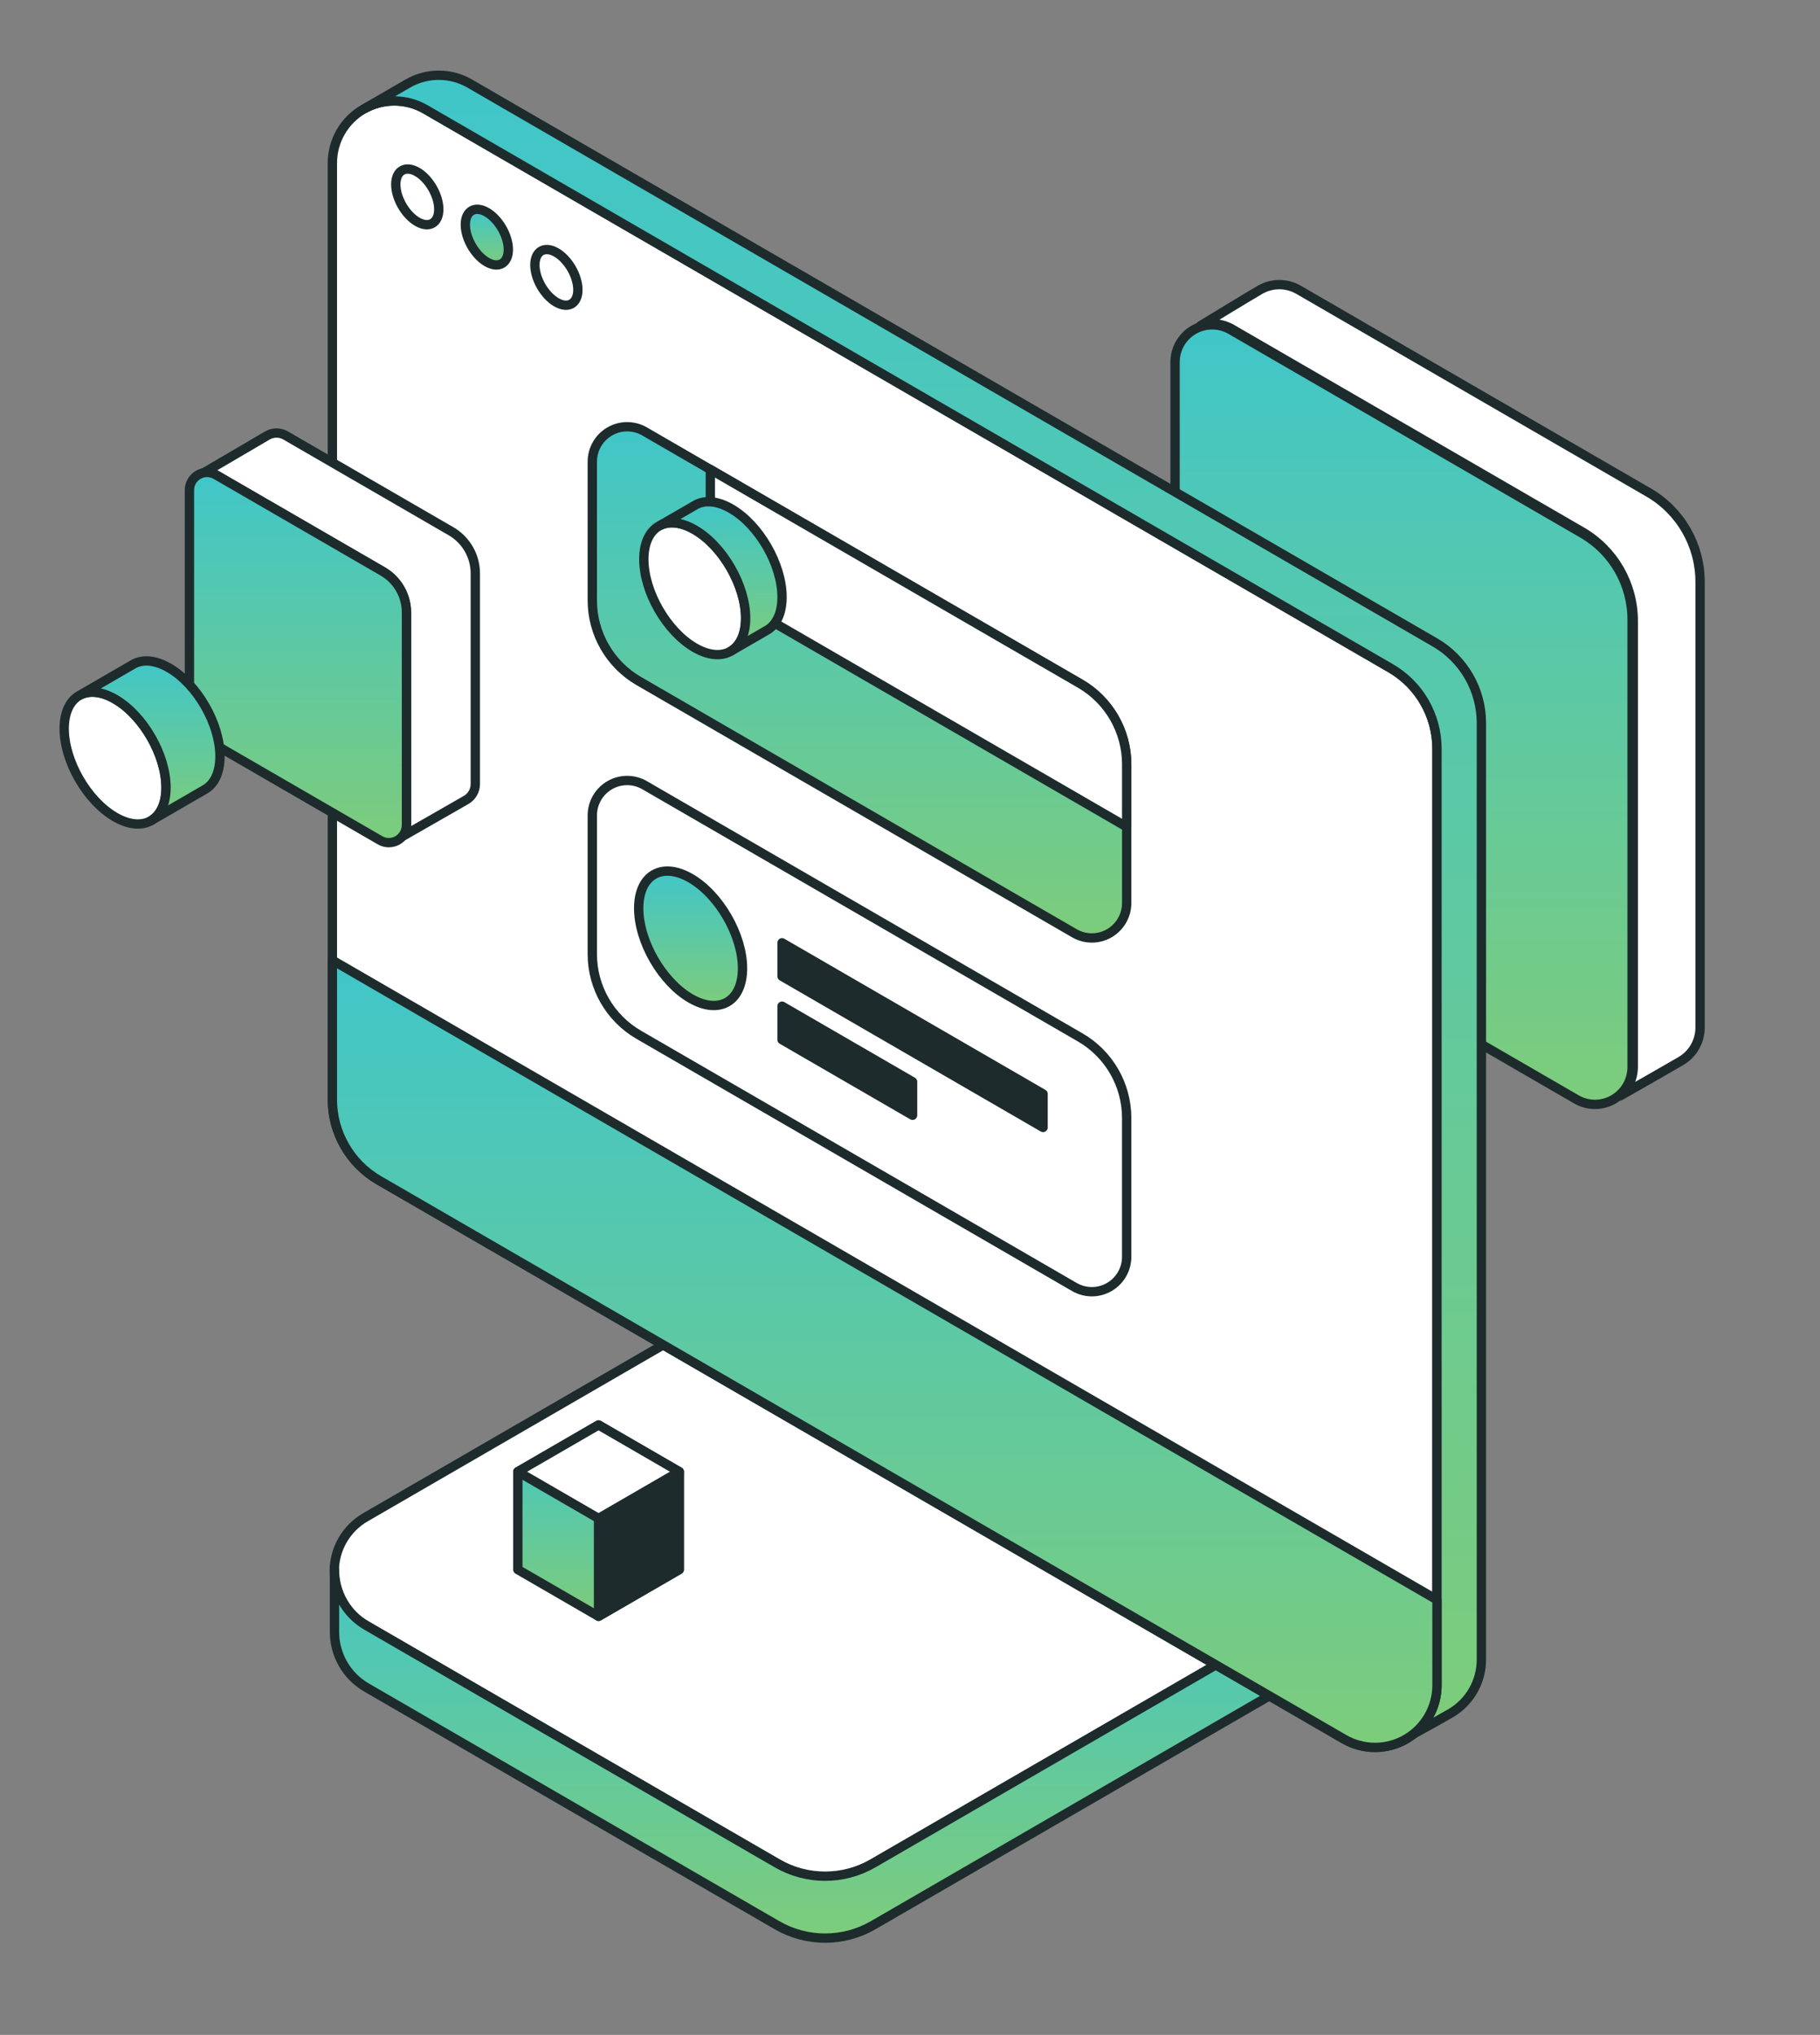 <svg xmlns="http://www.w3.org/2000/svg" width="195" height="218" viewBox="0 0 195 218" fill="none">
  <rect x="0" y="0" width="195" height="218" fill="#808080" stroke="none"/>
  <path fill-rule="evenodd" clip-rule="evenodd" d="M99.585 133.302C96.516 131.525 92.727 131.529 89.646 133.313C78.898 139.535 53.35 154.326 39.146 162.549C37.092 163.738 35.822 165.933 35.815 168.307C35.807 170.68 37.063 172.872 39.109 174.057C58.455 185.257 69.019 191.373 83.444 199.724C86.513 201.501 90.302 201.497 93.383 199.713C104.131 193.491 129.679 178.701 143.884 170.477C145.937 169.288 147.207 167.093 147.215 164.719C147.222 162.346 145.966 160.154 143.92 158.969C124.574 147.769 114.01 141.653 99.585 133.302Z" fill="white"/>
  <path fill-rule="evenodd" clip-rule="evenodd" d="M99.585 133.302C96.516 131.525 92.727 131.529 89.646 133.313C78.898 139.535 53.35 154.326 39.146 162.549C37.092 163.738 35.822 165.933 35.815 168.307C35.807 170.68 37.063 172.872 39.109 174.057C58.455 185.257 69.019 191.373 83.444 199.724C86.513 201.501 90.302 201.497 93.383 199.713C104.131 193.491 129.679 178.701 143.884 170.477C145.937 169.288 147.207 167.093 147.215 164.719C147.222 162.346 145.966 160.154 143.92 158.969C124.574 147.769 114.01 141.653 99.585 133.302Z" stroke="#1D2B2D" stroke-linecap="round" stroke-linejoin="round"/>
  <path fill-rule="evenodd" clip-rule="evenodd" d="M146.975 164.712V164.828C146.934 167.243 145.633 169.464 143.542 170.675C124.052 181.959 108.105 191.19 93.554 199.614C90.367 201.459 86.441 201.459 83.255 199.614C68.704 191.19 58.761 185.434 39.271 174.151C37.147 172.921 35.838 170.648 35.838 168.188C35.838 168.188 35.838 172.363 35.838 174.823C35.838 177.283 37.147 179.556 39.271 180.786C58.761 192.069 68.704 197.825 83.255 206.249C86.441 208.094 90.367 208.094 93.554 206.249C108.105 197.825 124.052 188.593 143.542 177.31C145.666 176.08 146.975 173.807 146.975 171.347V164.712Z" fill="url(#paint0_linear_266_503)"/>
  <path fill-rule="evenodd" clip-rule="evenodd" d="M146.975 164.712V164.828C146.934 167.243 145.633 169.464 143.542 170.675C124.052 181.959 108.105 191.19 93.554 199.614C90.367 201.459 86.441 201.459 83.255 199.614C68.704 191.19 58.761 185.434 39.271 174.151C37.147 172.921 35.838 170.648 35.838 168.188C35.838 168.188 35.838 172.363 35.838 174.823C35.838 177.283 37.147 179.556 39.271 180.786C58.761 192.069 68.704 197.825 83.255 206.249C86.441 208.094 90.367 208.094 93.554 206.249C108.105 197.825 124.052 188.593 143.542 177.31C145.666 176.08 146.975 173.807 146.975 171.347V164.712Z" stroke="#1D2B2D" stroke-linecap="round" stroke-linejoin="round"/>
  <path fill-rule="evenodd" clip-rule="evenodd" d="M128.65 34.883C129.748 34.531 130.958 34.65 131.978 35.241C146.583 43.697 155.587 48.909 169.479 56.951C172.891 58.927 174.993 62.578 174.993 66.529C174.993 91.762 174.993 87.675 174.993 114.279C174.993 115.493 174.465 116.63 173.57 117.41C175.74 116.185 179.168 114.207 180.083 113.677C181.363 112.936 182.151 111.567 182.151 110.085C182.151 83.482 182.151 87.569 182.151 62.336C182.151 58.385 180.049 54.734 176.636 52.758C162.744 44.716 153.741 39.503 139.136 31.048C137.856 30.307 136.279 30.307 135 31.048C133.72 31.789 128.65 34.883 128.65 34.883Z" fill="white"/>
  <path fill-rule="evenodd" clip-rule="evenodd" d="M128.65 34.883C129.748 34.531 130.958 34.65 131.978 35.241C146.583 43.697 155.587 48.909 169.479 56.951C172.891 58.927 174.993 62.578 174.993 66.529C174.993 91.762 174.993 87.675 174.993 114.279C174.993 115.493 174.465 116.63 173.57 117.41C175.74 116.185 179.168 114.207 180.083 113.677C181.363 112.936 182.151 111.567 182.151 110.085C182.151 83.482 182.151 87.569 182.151 62.336C182.151 58.385 180.049 54.734 176.636 52.758C162.744 44.716 153.741 39.503 139.136 31.048C137.856 30.307 136.279 30.307 135 31.048C133.72 31.789 128.65 34.883 128.65 34.883Z" stroke="#1D2B2D" stroke-linecap="round" stroke-linejoin="round"/>
  <path fill-rule="evenodd" clip-rule="evenodd" d="M174.867 66.37C174.867 62.569 172.845 59.058 169.563 57.158C160.363 51.832 141.51 40.917 131.868 35.335C130.637 34.622 129.12 34.622 127.889 35.335C126.659 36.047 125.9 37.364 125.9 38.789C125.9 50.791 125.9 75.299 125.9 86.742C125.9 90.543 127.923 94.054 131.205 95.954C140.405 101.28 159.257 112.195 168.9 117.777C170.131 118.49 171.647 118.49 172.878 117.777C174.109 117.065 174.867 115.748 174.867 114.323C174.867 102.321 174.867 77.813 174.867 66.37Z" fill="url(#paint1_linear_266_503)"/>
  <path fill-rule="evenodd" clip-rule="evenodd" d="M174.867 66.37C174.867 62.569 172.845 59.058 169.563 57.158C160.363 51.832 141.51 40.917 131.868 35.335C130.637 34.622 129.12 34.622 127.889 35.335C126.659 36.047 125.9 37.364 125.9 38.789C125.9 50.791 125.9 75.299 125.9 86.742C125.9 90.543 127.923 94.054 131.205 95.954C140.405 101.28 159.257 112.195 168.9 117.777C170.131 118.49 171.647 118.49 172.878 117.777C174.109 117.065 174.867 115.748 174.867 114.323C174.867 102.321 174.867 77.813 174.867 66.37Z" stroke="#1D2B2D" stroke-linecap="round" stroke-linejoin="round"/>
  <path fill-rule="evenodd" clip-rule="evenodd" d="M153.962 80.224C153.962 76.657 152.064 73.36 148.983 71.577C131.085 61.215 69.785 25.727 45.569 11.707C43.515 10.518 40.984 10.518 38.931 11.707C36.876 12.896 35.611 15.093 35.611 17.472V117.793C35.611 121.36 37.509 124.657 40.59 126.44C58.489 136.802 119.788 172.29 144.005 186.311C146.058 187.5 148.589 187.5 150.643 186.311C152.697 185.121 153.962 182.924 153.962 180.546V80.224Z" fill="white"/>
  <path fill-rule="evenodd" clip-rule="evenodd" d="M153.962 80.224C153.962 76.657 152.064 73.36 148.983 71.577C131.085 61.215 69.785 25.727 45.569 11.707C43.515 10.518 40.984 10.518 38.931 11.707C36.876 12.896 35.611 15.093 35.611 17.472V117.793C35.611 121.36 37.509 124.657 40.59 126.44C58.489 136.802 119.788 172.29 144.005 186.311C146.058 187.5 148.589 187.5 150.643 186.311C152.697 185.121 153.962 182.924 153.962 180.546V80.224Z" stroke="#1D2B2D" stroke-linecap="round" stroke-linejoin="round"/>
  <path fill-rule="evenodd" clip-rule="evenodd" d="M39.072 11.627C41.1 10.519 43.562 10.545 45.569 11.707C69.785 25.727 131.085 61.215 148.983 71.577C152.064 73.36 153.962 76.657 153.962 80.224V180.546C153.962 182.596 153.021 184.513 151.445 185.764C152.715 185.069 154.316 184.183 155.402 183.555C157.456 182.366 158.721 180.169 158.721 177.791V77.469C158.721 73.902 156.823 70.606 153.742 68.822C135.844 58.46 74.544 22.972 50.328 8.952C48.274 7.763 45.743 7.763 43.689 8.952C41.636 10.141 39.072 11.627 39.072 11.627V11.627Z" fill="url(#paint2_linear_266_503)"/>
  <path fill-rule="evenodd" clip-rule="evenodd" d="M45.569 11.707C69.785 25.727 131.085 61.215 148.983 71.577C152.064 73.36 153.962 76.657 153.962 80.224V180.546C153.962 182.596 153.021 184.513 151.445 185.764C152.715 185.069 154.316 184.183 155.402 183.555C157.456 182.366 158.721 180.169 158.721 177.791V77.469C158.721 73.902 156.823 70.606 153.742 68.822C135.844 58.46 74.544 22.972 50.328 8.952C48.274 7.763 45.743 7.763 43.689 8.952C41.636 10.141 39.072 11.627 39.072 11.627C41.1 10.519 43.562 10.545 45.569 11.707Z" stroke="#1D2B2D" stroke-linecap="round" stroke-linejoin="round"/>
  <path fill-rule="evenodd" clip-rule="evenodd" d="M153.962 171.386L35.611 102.869V117.793C35.611 121.36 37.509 124.656 40.59 126.44C58.489 136.802 119.788 172.29 144.005 186.31C146.058 187.499 148.589 187.499 150.643 186.31C152.697 185.121 153.962 182.923 153.962 180.545V171.386Z" fill="url(#paint3_linear_266_503)"/>
  <path fill-rule="evenodd" clip-rule="evenodd" d="M153.962 171.386L35.611 102.869V117.793C35.611 121.36 37.509 124.656 40.59 126.44C58.489 136.802 119.788 172.29 144.005 186.31C146.058 187.499 148.589 187.499 150.643 186.31C152.697 185.121 153.962 182.923 153.962 180.545V171.386Z" stroke="#1D2B2D" stroke-linecap="round" stroke-linejoin="round"/>
  <path fill-rule="evenodd" clip-rule="evenodd" d="M21.654 50.753C22.173 50.586 22.745 50.643 23.227 50.922C30.127 54.917 34.381 57.38 40.945 61.18C42.557 62.113 43.551 63.838 43.551 65.705C43.551 77.627 43.551 75.696 43.551 88.266C43.551 88.84 43.3 89.377 42.878 89.745C43.903 89.166 49.518 85.943 49.95 85.693C50.554 85.342 50.927 84.695 50.927 83.996V61.435C50.927 59.568 49.934 57.843 48.321 56.91C41.758 53.109 37.504 50.647 30.603 46.652C29.999 46.302 29.253 46.302 28.649 46.652C28.044 47.002 21.654 50.753 21.654 50.753Z" fill="white"/>
  <path fill-rule="evenodd" clip-rule="evenodd" d="M21.654 50.753C22.173 50.586 22.745 50.643 23.227 50.922C30.127 54.917 34.381 57.38 40.945 61.18C42.557 62.113 43.551 63.838 43.551 65.705C43.551 77.627 43.551 75.696 43.551 88.266C43.551 88.84 43.3 89.377 42.878 89.745C43.903 89.166 49.518 85.943 49.95 85.693C50.554 85.342 50.927 84.695 50.927 83.996V61.435C50.927 59.568 49.934 57.843 48.321 56.91C41.758 53.109 37.504 50.647 30.603 46.652C29.999 46.302 29.253 46.302 28.649 46.652C28.044 47.002 21.654 50.753 21.654 50.753Z" stroke="#1D2B2D" stroke-linecap="round" stroke-linejoin="round"/>
  <path fill-rule="evenodd" clip-rule="evenodd" d="M43.55 65.605C43.55 63.8 42.59 62.133 41.031 61.23C36.662 58.701 27.708 53.517 23.129 50.866C22.544 50.528 21.824 50.528 21.24 50.866C20.655 51.204 20.295 51.83 20.295 52.507C20.295 58.206 20.295 69.846 20.295 75.28C20.295 77.085 21.255 78.753 22.814 79.655C27.183 82.185 36.137 87.368 40.716 90.019C41.301 90.358 42.021 90.358 42.605 90.019C43.19 89.681 43.55 89.055 43.55 88.379C43.55 82.679 43.55 71.04 43.55 65.605Z" fill="url(#paint4_linear_266_503)"/>
  <path fill-rule="evenodd" clip-rule="evenodd" d="M43.55 65.605C43.55 63.8 42.59 62.133 41.031 61.23C36.662 58.701 27.708 53.517 23.129 50.866C22.544 50.528 21.824 50.528 21.24 50.866C20.655 51.204 20.295 51.83 20.295 52.507C20.295 58.206 20.295 69.846 20.295 75.28C20.295 77.085 21.255 78.753 22.814 79.655C27.183 82.185 36.137 87.368 40.716 90.019C41.301 90.358 42.021 90.358 42.605 90.019C43.19 89.681 43.55 89.055 43.55 88.379C43.55 82.679 43.55 71.04 43.55 65.605Z" stroke="#1D2B2D" stroke-linecap="round" stroke-linejoin="round"/>
  <path fill-rule="evenodd" clip-rule="evenodd" d="M44.71 18.423C45.981 19.159 47.013 20.952 47.013 22.424C47.013 23.895 45.981 24.493 44.71 23.757C43.438 23.021 42.406 21.229 42.406 19.756C42.406 18.284 43.438 17.687 44.71 18.423Z" fill="white"/>
  <path fill-rule="evenodd" clip-rule="evenodd" d="M44.71 18.423C45.981 19.159 47.013 20.952 47.013 22.424C47.013 23.895 45.981 24.493 44.71 23.757C43.438 23.021 42.406 21.229 42.406 19.756C42.406 18.284 43.438 17.687 44.71 18.423Z" stroke="#1D2B2D" stroke-linecap="round" stroke-linejoin="round"/>
  <path fill-rule="evenodd" clip-rule="evenodd" d="M52.16 22.737C53.432 23.473 54.464 25.266 54.464 26.738C54.464 28.209 53.432 28.807 52.16 28.071C50.889 27.335 49.857 25.542 49.857 24.07C49.857 22.598 50.889 22.001 52.16 22.737Z" fill="url(#paint5_linear_266_503)"/>
  <path fill-rule="evenodd" clip-rule="evenodd" d="M52.16 22.737C53.432 23.473 54.464 25.266 54.464 26.738C54.464 28.209 53.432 28.807 52.16 28.071C50.889 27.335 49.857 25.542 49.857 24.07C49.857 22.598 50.889 22.001 52.16 22.737Z" stroke="#1D2B2D" stroke-linecap="round" stroke-linejoin="round"/>
  <path fill-rule="evenodd" clip-rule="evenodd" d="M59.612 27.05C60.883 27.787 61.916 29.579 61.916 31.051C61.916 32.523 60.883 33.121 59.612 32.385C58.34 31.649 57.309 29.856 57.309 28.384C57.309 26.912 58.34 26.314 59.612 27.05Z" fill="white"/>
  <path fill-rule="evenodd" clip-rule="evenodd" d="M59.612 27.05C60.883 27.787 61.916 29.579 61.916 31.051C61.916 32.523 60.883 33.121 59.612 32.385C58.34 31.649 57.309 29.856 57.309 28.384C57.309 26.912 58.34 26.314 59.612 27.05Z" stroke="#1D2B2D" stroke-linecap="round" stroke-linejoin="round"/>
  <path fill-rule="evenodd" clip-rule="evenodd" d="M120.717 119.786C120.717 116.219 118.819 112.923 115.738 111.139C105.103 104.982 80.229 90.581 69.062 84.116C67.906 83.448 66.483 83.448 65.328 84.116C64.172 84.785 63.461 86.021 63.461 87.359C63.461 91.879 63.461 97.856 63.461 102.209C63.461 105.777 65.359 109.073 68.44 110.857C79.075 117.014 103.949 131.414 115.116 137.879C116.271 138.548 117.695 138.548 118.85 137.879C120.005 137.21 120.717 135.974 120.717 134.636C120.717 130.116 120.717 124.14 120.717 119.786Z" fill="white"/>
  <path fill-rule="evenodd" clip-rule="evenodd" d="M120.717 119.786C120.717 116.219 118.819 112.923 115.738 111.139C105.103 104.982 80.229 90.581 69.062 84.116C67.906 83.448 66.483 83.448 65.328 84.116C64.172 84.785 63.461 86.021 63.461 87.359C63.461 91.879 63.461 97.856 63.461 102.209C63.461 105.777 65.359 109.073 68.44 110.857C79.075 117.014 103.949 131.414 115.116 137.879C116.271 138.548 117.695 138.548 118.85 137.879C120.005 137.21 120.717 135.974 120.717 134.636C120.717 130.116 120.717 124.14 120.717 119.786Z" stroke="#1D2B2D" stroke-linecap="round" stroke-linejoin="round"/>
  <path fill-rule="evenodd" clip-rule="evenodd" d="M120.717 81.889C120.717 78.322 118.819 75.026 115.738 73.242C105.103 67.085 80.229 52.684 69.062 46.219C67.906 45.551 66.483 45.551 65.328 46.219C64.172 46.888 63.461 48.124 63.461 49.462C63.461 53.982 63.461 59.959 63.461 64.312C63.461 67.88 65.359 71.176 68.44 72.96C79.075 79.117 103.949 93.517 115.116 99.982C116.271 100.651 117.695 100.651 118.85 99.982C120.005 99.313 120.717 98.077 120.717 96.74C120.717 92.219 120.717 86.243 120.717 81.889Z" fill="url(#paint6_linear_266_503)"/>
  <path fill-rule="evenodd" clip-rule="evenodd" d="M120.717 81.889C120.717 78.322 118.819 75.026 115.738 73.242C105.103 67.085 80.229 52.684 69.062 46.219C67.906 45.551 66.483 45.551 65.328 46.219C64.172 46.888 63.461 48.124 63.461 49.462C63.461 53.982 63.461 59.959 63.461 64.312C63.461 67.88 65.359 71.176 68.44 72.96C79.075 79.117 103.949 93.517 115.116 99.982C116.271 100.651 117.695 100.651 118.85 99.982C120.005 99.313 120.717 98.077 120.717 96.74C120.717 92.219 120.717 86.243 120.717 81.889Z" stroke="#1D2B2D" stroke-linecap="round" stroke-linejoin="round"/>
  <path fill-rule="evenodd" clip-rule="evenodd" d="M76.106 50.296V56.993C76.106 60.56 78.003 63.856 81.084 65.64L120.718 88.585V81.889C120.718 78.322 118.82 75.026 115.739 73.242L76.106 50.296Z" fill="white"/>
  <path fill-rule="evenodd" clip-rule="evenodd" d="M76.106 50.296V56.993C76.106 60.56 78.003 63.856 81.084 65.64L120.718 88.585V81.889C120.718 78.322 118.82 75.026 115.739 73.242L76.106 50.296Z" stroke="#1D2B2D" stroke-linecap="round" stroke-linejoin="round"/>
  <path fill-rule="evenodd" clip-rule="evenodd" d="M73.993 94.082C77.063 95.858 79.555 100.186 79.555 103.74C79.555 107.295 77.063 108.737 73.993 106.96C70.924 105.183 68.432 100.855 68.432 97.301C68.432 93.747 70.924 92.305 73.993 94.082Z" fill="url(#paint7_linear_266_503)"/>
  <path fill-rule="evenodd" clip-rule="evenodd" d="M73.993 94.082C77.063 95.858 79.555 100.186 79.555 103.74C79.555 107.295 77.063 108.737 73.993 106.96C70.924 105.183 68.432 100.855 68.432 97.301C68.432 93.747 70.924 92.305 73.993 94.082Z" stroke="#1D2B2D" stroke-linecap="round" stroke-linejoin="round"/>
  <path fill-rule="evenodd" clip-rule="evenodd" d="M111.756 117.192L83.791 101.002V104.594L111.756 120.784V117.192Z" fill="url(#paint8_linear_266_503)"/>
  <path fill-rule="evenodd" clip-rule="evenodd" d="M111.756 117.192L83.791 101.002V104.594L111.756 120.784V117.192Z" fill="#1D2B2D" stroke="#1D2B2D" stroke-linecap="round" stroke-linejoin="round"/>
  <path fill-rule="evenodd" clip-rule="evenodd" d="M97.774 115.887L83.791 107.792V111.384L97.774 119.479V115.887Z" fill="url(#paint9_linear_266_503)"/>
  <path fill-rule="evenodd" clip-rule="evenodd" d="M97.774 115.887L83.791 107.792V111.384L97.774 119.479V115.887Z" fill="#1D2B2D" stroke="#1D2B2D" stroke-linecap="round" stroke-linejoin="round"/>
  <path fill-rule="evenodd" clip-rule="evenodd" d="M64.129 152.657L55.482 157.663V168.152L64.129 173.158L72.776 168.152V157.663L64.129 152.657Z" fill="url(#paint10_linear_266_503)"/>
  <path fill-rule="evenodd" clip-rule="evenodd" d="M64.129 152.657L55.482 157.663V168.152L64.129 173.158L72.776 168.152V157.663L64.129 152.657Z" stroke="#1D2B2D" stroke-linecap="round" stroke-linejoin="round"/>
  <path fill-rule="evenodd" clip-rule="evenodd" d="M72.776 157.663L64.129 162.669V173.159L72.776 168.152V157.663Z" fill="#1D2B2D"/>
  <path fill-rule="evenodd" clip-rule="evenodd" d="M72.776 157.663L64.129 162.669V173.159L72.776 168.152V157.663Z" stroke="#1D2B2D" stroke-linecap="round" stroke-linejoin="round"/>
  <path fill-rule="evenodd" clip-rule="evenodd" d="M64.129 152.657L55.482 157.663L64.129 162.669L72.776 157.663L64.129 152.657Z" fill="white"/>
  <path fill-rule="evenodd" clip-rule="evenodd" d="M64.129 152.657L55.482 157.663L64.129 162.669L72.776 157.663L64.129 152.657Z" stroke="#1D2B2D" stroke-linecap="round" stroke-linejoin="round"/>
  <path fill-rule="evenodd" clip-rule="evenodd" d="M74.435 56.753C77.445 58.496 79.889 62.741 79.889 66.226C79.889 69.712 77.445 71.127 74.435 69.384C71.425 67.641 68.981 63.397 68.981 59.911C68.981 56.425 71.425 55.011 74.435 56.753Z" fill="white"/>
  <path fill-rule="evenodd" clip-rule="evenodd" d="M74.435 56.753C77.445 58.496 79.889 62.741 79.889 66.226C79.889 69.712 77.445 71.127 74.435 69.384C71.425 67.641 68.981 63.397 68.981 59.911C68.981 56.425 71.425 55.011 74.435 56.753Z" stroke="#1D2B2D" stroke-linecap="round" stroke-linejoin="round"/>
  <path fill-rule="evenodd" clip-rule="evenodd" d="M70.689 56.311L74.362 54.185C74.44 54.135 74.52 54.088 74.602 54.047L74.602 54.046C75.578 53.549 76.892 53.659 78.336 54.494C81.346 56.237 83.79 60.482 83.79 63.967C83.79 65.737 83.16 66.973 82.146 67.533L78.297 69.762C79.28 69.189 79.889 67.966 79.889 66.226C79.889 62.741 77.445 58.496 74.435 56.753C72.986 55.914 71.667 55.807 70.689 56.311Z" fill="url(#paint11_linear_266_503)"/>
  <path fill-rule="evenodd" clip-rule="evenodd" d="M70.689 56.311L74.362 54.186C74.44 54.135 74.52 54.089 74.602 54.047C75.578 53.55 76.892 53.659 78.336 54.495C81.346 56.238 83.79 60.482 83.79 63.968C83.79 65.738 83.16 66.973 82.146 67.533L78.297 69.762C79.28 69.189 79.889 67.966 79.889 66.227C79.889 62.741 77.445 58.496 74.435 56.754C72.986 55.914 71.667 55.807 70.689 56.311Z" stroke="#1D2B2D" stroke-linecap="round" stroke-linejoin="round"/>
  <path fill-rule="evenodd" clip-rule="evenodd" d="M12.333 74.9C15.344 76.643 17.787 80.887 17.787 84.373C17.787 87.858 15.344 89.273 12.333 87.531C9.323 85.788 6.879 81.543 6.879 78.058C6.879 74.573 9.323 73.158 12.333 74.9Z" fill="white"/>
  <path fill-rule="evenodd" clip-rule="evenodd" d="M12.333 74.9C15.344 76.643 17.787 80.887 17.787 84.373C17.787 87.858 15.344 89.273 12.333 87.531C9.323 85.788 6.879 81.543 6.879 78.058C6.879 74.573 9.323 73.158 12.333 74.9Z" stroke="#1D2B2D" stroke-linecap="round" stroke-linejoin="round"/>
  <path fill-rule="evenodd" clip-rule="evenodd" d="M8.588 74.458L14.14 71.244C14.217 71.194 14.297 71.147 14.379 71.105H14.38C15.356 70.608 16.67 70.718 18.113 71.553C21.124 73.296 23.568 77.541 23.568 81.026C23.568 82.796 22.938 84.032 21.924 84.592L16.195 87.909C17.178 87.336 17.787 86.112 17.787 84.373C17.787 80.888 15.343 76.643 12.333 74.9C10.883 74.061 9.565 73.954 8.588 74.458Z" fill="url(#paint12_linear_266_503)"/>
  <path fill-rule="evenodd" clip-rule="evenodd" d="M8.588 74.458L14.14 71.244C14.217 71.194 14.297 71.147 14.379 71.105C15.356 70.608 16.67 70.718 18.113 71.553C21.124 73.296 23.568 77.541 23.568 81.026C23.568 82.796 22.938 84.032 21.924 84.592L16.195 87.909C17.178 87.336 17.787 86.112 17.787 84.373C17.787 80.888 15.343 76.643 12.333 74.9C10.883 74.061 9.565 73.954 8.588 74.458Z" stroke="#1D2B2D" stroke-linecap="round" stroke-linejoin="round"/>
  <defs>
    <linearGradient id="paint0_linear_266_503" x1="91.406" y1="164.712" x2="91.406" y2="207.633" gradientUnits="userSpaceOnUse">
      <stop stop-color="#40C6C9"/>
      <stop offset="1" stop-color="#7DCC7B"/>
    </linearGradient>
    <linearGradient id="paint1_linear_266_503" x1="150.384" y1="34.8" x2="150.384" y2="118.312" gradientUnits="userSpaceOnUse">
      <stop stop-color="#40C6C9"/>
      <stop offset="1" stop-color="#7DCC7B"/>
    </linearGradient>
    <linearGradient id="paint2_linear_266_503" x1="98.897" y1="8.06" x2="98.897" y2="185.764" gradientUnits="userSpaceOnUse">
      <stop stop-color="#40C6C9"/>
      <stop offset="1" stop-color="#7DCC7B"/>
    </linearGradient>
    <linearGradient id="paint3_linear_266_503" x1="94.787" y1="102.869" x2="94.787" y2="187.202" gradientUnits="userSpaceOnUse">
      <stop stop-color="#40C6C9"/>
      <stop offset="1" stop-color="#7DCC7B"/>
    </linearGradient>
    <linearGradient id="paint4_linear_266_503" x1="31.922" y1="50.612" x2="31.922" y2="90.273" gradientUnits="userSpaceOnUse">
      <stop stop-color="#40C6C9"/>
      <stop offset="1" stop-color="#7DCC7B"/>
    </linearGradient>
    <linearGradient id="paint5_linear_266_503" x1="52.161" y1="22.422" x2="52.161" y2="28.386" gradientUnits="userSpaceOnUse">
      <stop stop-color="#40C6C9"/>
      <stop offset="1" stop-color="#7DCC7B"/>
    </linearGradient>
    <linearGradient id="paint6_linear_266_503" x1="92.089" y1="45.718" x2="92.089" y2="100.484" gradientUnits="userSpaceOnUse">
      <stop stop-color="#40C6C9"/>
      <stop offset="1" stop-color="#7DCC7B"/>
    </linearGradient>
    <linearGradient id="paint7_linear_266_503" x1="73.993" y1="93.321" x2="73.993" y2="107.721" gradientUnits="userSpaceOnUse">
      <stop stop-color="#40C6C9"/>
      <stop offset="1" stop-color="#7DCC7B"/>
    </linearGradient>
    <linearGradient id="paint8_linear_266_503" x1="97.774" y1="101.002" x2="97.774" y2="120.784" gradientUnits="userSpaceOnUse">
      <stop stop-color="#40C6C9"/>
      <stop offset="1" stop-color="#7DCC7B"/>
    </linearGradient>
    <linearGradient id="paint9_linear_266_503" x1="90.782" y1="107.792" x2="90.782" y2="119.479" gradientUnits="userSpaceOnUse">
      <stop stop-color="#40C6C9"/>
      <stop offset="1" stop-color="#7DCC7B"/>
    </linearGradient>
    <linearGradient id="paint10_linear_266_503" x1="64.129" y1="152.657" x2="64.129" y2="173.158" gradientUnits="userSpaceOnUse">
      <stop stop-color="#40C6C9"/>
      <stop offset="1" stop-color="#7DCC7B"/>
    </linearGradient>
    <linearGradient id="paint11_linear_266_503" x1="77.24" y1="53.748" x2="77.24" y2="69.762" gradientUnits="userSpaceOnUse">
      <stop stop-color="#40C6C9"/>
      <stop offset="1" stop-color="#7DCC7B"/>
    </linearGradient>
    <linearGradient id="paint12_linear_266_503" x1="16.078" y1="70.808" x2="16.078" y2="87.909" gradientUnits="userSpaceOnUse">
      <stop stop-color="#40C6C9"/>
      <stop offset="1" stop-color="#7DCC7B"/>
    </linearGradient>
  </defs>
</svg>